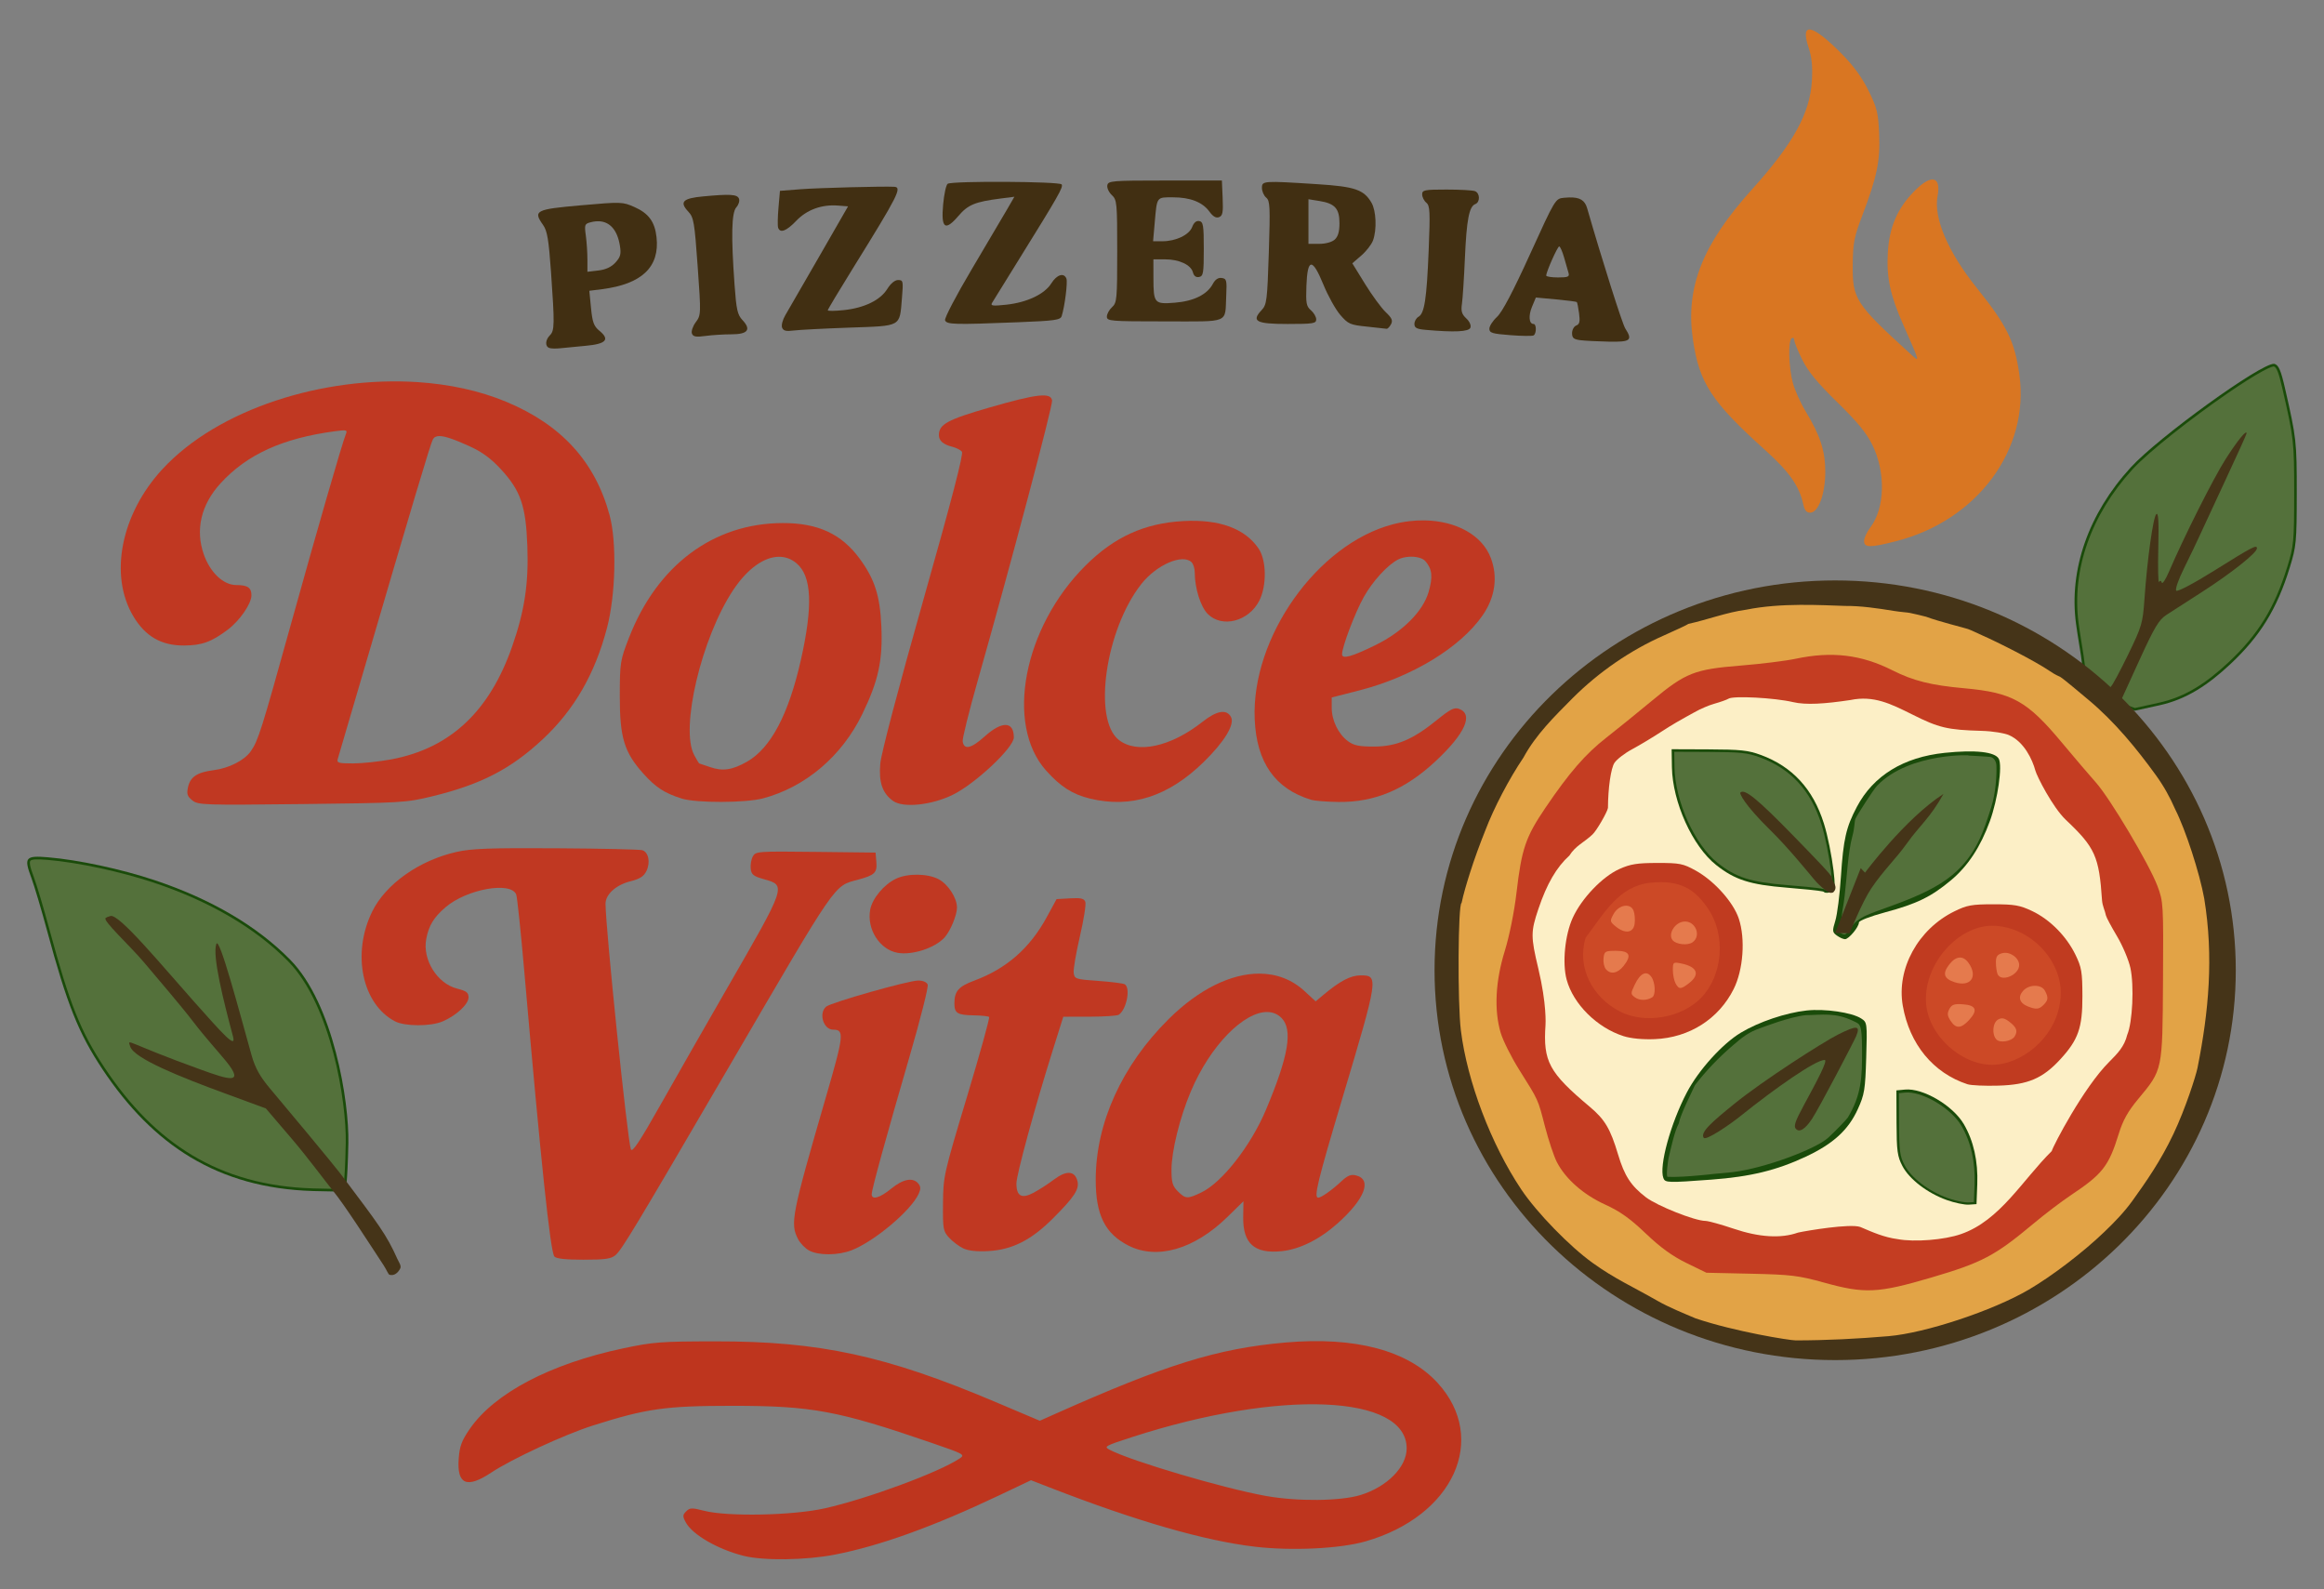 <?xml version="1.0" encoding="UTF-8" standalone="no"?>
<svg
   width="1024"
   height="700"
   viewBox="0 0 1024 700"
   fill="none"
   version="1.1"
   id="svg54"
   sodipodi:docname="Pizzeria-Dolce-Vita-logo.svg"
   inkscape:version="1.4.2 (ebf0e940, 2025-05-08)"
   xmlns:inkscape="http://www.inkscape.org/namespaces/inkscape"
   xmlns:sodipodi="http://sodipodi.sourceforge.net/DTD/sodipodi-0.dtd"
   xmlns="http://www.w3.org/2000/svg"
   xmlns:svg="http://www.w3.org/2000/svg">
  <rect x="0" y="0" width="1024" height="700" fill="#808080" stroke="none"/>
  <defs
     id="defs54" />
  <sodipodi:namedview
     id="namedview54"
     pagecolor="#ffffff"
     bordercolor="#000000"
     borderopacity="0.25"
     inkscape:showpageshadow="2"
     inkscape:pageopacity="0.0"
     inkscape:pagecheckerboard="0"
     inkscape:deskcolor="#d1d1d1"
     inkscape:zoom="0.97207797"
     inkscape:cx="729.87973"
     inkscape:cy="456.23912"
     inkscape:window-width="1920"
     inkscape:window-height="1172"
     inkscape:window-x="0"
     inkscape:window-y="43"
     inkscape:window-maximized="0"
     inkscape:current-layer="svg54" />
  <path
     d="M691.375 86.981C690.69 86.999 689.951 87.047 689.153 87.124C685.318 87.492 685.279 87.557 674.165 111.976C666.691 128.399 661.907 137.485 659.633 139.574C657.769 141.288 656.244 143.646 656.244 144.814C656.244 146.655 657.481 147.034 665.502 147.652C670.594 148.045 675.206 148.091 675.751 147.755C677.055 146.948 677.033 142.721 675.724 142.721C673.707 142.721 673.381 139.096 675.042 135.122L676.736 131.067L685.564 131.884C690.419 132.333 694.562 132.864 694.771 133.062C694.981 133.261 695.431 135.505 695.772 138.051C696.257 141.663 695.986 142.835 694.538 143.391C693.517 143.782 692.683 145.297 692.683 146.756C692.683 148.896 693.399 149.499 696.384 149.87C698.419 150.122 704.056 150.41 708.91 150.51C718.482 150.708 719.476 149.902 716.111 144.674C714.821 142.669 705.895 114.513 699.34 91.772C698.316 88.221 696.171 86.857 691.375 86.981ZM687.009 108.56C687.013 108.559 687.015 108.56 687.018 108.56C687.43 108.56 688.395 110.737 689.16 113.399C689.926 116.061 690.809 119.136 691.124 120.232C691.611 121.922 690.911 122.224 686.498 122.224C683.637 122.224 681.296 121.85 681.296 121.393C681.296 119.756 686.246 108.646 687.009 108.56Z"
     fill="#412F12"
     id="path1" />
  <path
     d="M628.06 145.304C624.224 144.958 623.22 144.421 623.22 142.713C623.22 141.527 624.024 140.108 625.005 139.558C627.655 138.076 628.625 131.75 629.502 110.222C630.197 93.17 630.072 90.634 628.465 89.301C627.459 88.466 626.637 86.822 626.637 85.646C626.637 83.705 627.629 83.507 637.361 83.507C643.26 83.507 648.897 83.819 649.887 84.199C652.146 85.065 652.249 89.058 650.036 89.907C647.332 90.945 646.2 96.834 645.467 113.684C645.086 122.452 644.5 131.494 644.166 133.777C643.682 137.077 644.071 138.407 646.061 140.261C647.529 141.628 648.284 143.328 647.885 144.366C647.199 146.154 640.839 146.455 628.06 145.304Z"
     fill="#412F12"
     id="path2" />
  <path
     d="M559.302 80.205C556.158 80.414 556.035 81.213 556.035 82.798C556.035 84.287 556.881 86.208 557.915 87.066C559.593 88.459 559.716 91.053 559.062 111.322C558.383 132.38 558.155 134.203 555.9 136.603C551.255 141.547 553.46 142.721 567.387 142.721C578.666 142.721 579.949 142.515 579.949 140.698C579.949 139.584 578.903 137.778 577.624 136.683C575.594 134.944 575.342 133.58 575.632 125.907C576.096 113.623 578.255 113.486 583.138 125.429C585.156 130.364 588.494 136.351 590.555 138.736C594.025 142.75 594.889 143.131 602.214 143.874C606.565 144.314 610.491 144.748 610.939 144.837C611.387 144.925 612.261 144.049 612.883 142.888C613.788 141.197 613.323 140.121 610.545 137.479C608.638 135.666 604.552 130.088 601.464 125.087L595.853 115.992L599.83 112.561C602.017 110.673 604.333 107.687 604.974 105.924C606.725 101.11 606.379 92.802 604.278 89.246C600.915 83.553 596.992 82.207 580.705 81.157C568.614 80.376 562.447 79.995 559.302 80.205ZM576.532 87.771L581.343 88.541C588.168 89.632 590.197 91.871 590.197 98.311C590.197 102.039 589.569 104.222 588.115 105.537C586.878 106.657 584.105 107.421 581.283 107.421H576.532V97.597V87.771Z"
     fill="#412F12"
     id="path3" />
  <path
     d="M487.711 139.482C487.711 138.326 488.736 136.453 489.989 135.32C492.12 133.391 492.266 131.813 492.266 110.705C492.266 89.291 492.146 88.039 489.885 85.933C488.576 84.713 487.686 82.771 487.908 81.618C488.286 79.658 489.938 79.522 513.348 79.522H538.385L538.722 87.224C539.001 93.603 538.729 95.053 537.134 95.665C535.816 96.171 534.483 95.405 532.899 93.231C529.829 89.017 524.47 86.924 516.75 86.924C509.528 86.924 509.806 86.536 508.796 98.026L508.071 106.282H512.162C518.121 106.282 523.974 103.48 525.3 99.991C526.039 98.047 527.129 97.14 528.424 97.39C530.167 97.725 530.414 99.254 530.414 109.698C530.414 120.327 530.188 121.667 528.34 122.023C526.987 122.284 526.047 121.581 525.633 120C524.765 116.678 519.598 114.253 513.389 114.253H508.209L508.226 122.509C508.25 133.657 508.614 134.074 517.701 133.344C526.001 132.678 531.892 129.756 534.406 125.06C535.451 123.106 536.761 122.236 538.32 122.459C540.453 122.764 540.63 123.454 540.302 130.195C539.693 142.712 542.375 141.583 513.256 141.583C489.186 141.583 487.711 141.462 487.711 139.482Z"
     fill="#412F12"
     id="path4" />
  <path
     d="M416.413 141.092C416.069 140.195 421.353 130.091 428.175 118.602C434.988 107.129 442.001 95.252 443.76 92.209L446.958 86.677L440.859 87.46C429.63 88.903 426.541 90.172 422.354 95.063C416.416 102.001 414.602 100.672 415.563 90.087C415.977 85.529 416.879 81.423 417.567 80.963C419.539 79.644 466.967 79.908 467.791 81.243C468.545 82.462 466.445 86.15 448.988 114.253C442.958 123.961 437.608 132.602 437.1 133.456C436.34 134.732 437.468 134.868 443.439 134.223C452.553 133.238 460.275 129.573 463.229 124.83C465.637 120.963 468.82 119.969 469.887 122.75C470.495 124.334 469.147 135.01 467.805 139.237C467.251 140.984 464.865 141.318 448.223 141.974C420.379 143.072 417.139 142.982 416.413 141.092Z"
     fill="#412F12"
     id="path5" />
  <path
     d="M344.601 144.321C344.21 143.302 344.841 140.859 346.003 138.894C347.165 136.928 353.865 125.327 360.892 113.115L373.668 90.909L369.266 90.562C362.059 89.995 355.49 92.391 350.825 97.291C346.526 101.805 343.721 102.866 342.855 100.304C342.59 99.521 342.664 95.55 343.018 91.479L343.662 84.077L352.772 83.364C360.423 82.764 389.345 82.009 394.051 82.285C397.566 82.492 395.734 86.102 375.911 118.029C369.76 127.934 364.729 136.334 364.729 136.695C364.729 137.057 367.903 137.021 371.783 136.615C380.838 135.669 387.905 132.225 390.969 127.268C392.456 124.862 394.284 123.363 395.732 123.363C397.944 123.363 398.043 123.827 397.419 131.276C396.337 144.183 397.552 143.501 374.149 144.333C363.018 144.728 351.976 145.305 349.612 145.613C346.338 146.04 345.143 145.732 344.601 144.321Z"
     fill="#412F12"
     id="path6" />
  <path
     d="M304.876 146.937C304.5 145.957 305.258 143.711 306.561 141.946C308.897 138.782 308.909 138.43 307.408 117.371C306.012 97.792 305.667 95.773 303.278 93.231C299.282 88.977 300.815 87.374 309.682 86.537C321.772 85.395 324.869 85.589 325.616 87.536C325.986 88.498 325.457 90.204 324.442 91.326C322.333 93.657 322.098 103.804 323.653 125.411C324.448 136.453 324.943 138.663 327.147 141.01C331.116 145.234 329.51 147.277 322.221 147.277C318.844 147.277 313.714 147.601 310.82 147.998C306.642 148.57 305.419 148.352 304.876 146.937Z"
     fill="#412F12"
     id="path7" />
  <path
     d="M272.465 89.373C269.449 89.277 264.864 89.663 255.993 90.445C235.913 92.213 234.819 92.78 239.295 99.112C241.133 101.713 241.775 105.53 242.793 119.947C244.41 142.847 244.362 145.636 242.315 147.683C240.237 149.761 240.094 152.596 242.03 153.293C242.813 153.574 244.991 153.629 246.87 153.417C248.749 153.205 253.778 152.718 258.046 152.334C267.06 151.522 268.839 149.599 264.142 145.742C261.659 143.703 261.03 142.013 260.412 135.696L259.669 128.103L265.227 127.398C282.83 125.167 290.758 117.603 289.276 104.456C288.511 97.662 285.796 93.972 279.513 91.192C276.924 90.046 275.48 89.468 272.465 89.373ZM264.002 97.479C268.839 97.72 272.059 101.461 273.15 108.284C273.736 111.949 273.391 113.234 271.181 115.654C269.381 117.627 266.921 118.775 263.666 119.16L258.827 119.731V114.304C258.827 111.32 258.51 106.571 258.124 103.751C257.462 98.924 257.595 98.582 260.401 97.877C261.684 97.555 262.886 97.424 264.002 97.479Z"
     fill="#412F12"
     id="path8" />
  <path
     d="M821.359 238.299C821.359 237.005 822.602 234.314 824.121 232.321C830.584 223.836 830.944 207.999 824.95 195.896C822.377 190.702 818.318 185.776 809.569 177.227C800.874 168.731 796.734 163.715 794.148 158.541C792.204 154.65 790.614 150.751 790.614 149.874C790.614 148.998 790.101 148.597 789.475 148.985C787.826 150.004 788.103 161.67 789.939 168.568C790.806 171.823 793.32 177.459 795.526 181.094C802.046 191.835 804.282 198.715 804.253 207.956C804.224 217.714 801.195 225.849 797.592 225.849C795.985 225.849 795.123 224.8 794.549 222.148C792.821 214.152 788.397 207.85 777.851 198.355C754.111 176.983 748.726 168.745 745.923 149.515C742.599 126.71 750.071 107.729 771.905 83.507C790.169 63.247 797.525 49.929 798.353 35.624C798.723 29.23 798.327 25.242 796.889 20.916C793.101 9.511 798.333 10.466 811.325 23.551C816.646 28.91 820.391 34.026 823.298 39.909C827.051 47.501 827.58 49.65 827.986 58.922C828.506 70.826 827.049 77.9 820.575 94.895C816.945 104.424 816.441 107.001 816.344 116.531C816.191 131.757 817.478 133.754 841.682 155.817C846.094 159.839 846.182 160.211 838.703 143.28C832.818 129.956 831.178 122.319 831.82 111.223C832.464 100.1 835.968 91.926 843.336 84.362C850.911 76.584 855.403 77.478 853.725 86.427C851.92 96.046 858.352 111.084 871.02 126.861C884.314 143.417 887.732 150.377 889.771 165.037C894.363 198.052 871.267 229.251 835.453 238.411C823.985 241.344 821.359 241.323 821.359 238.299Z"
     fill="#D97622"
     id="path9" />
  <path
     d="M627.944 229.254C623.397 229.155 618.603 229.703 613.761 230.964C580.454 239.64 551.278 280.791 552.844 316.887C553.668 335.882 561.789 347.473 577.671 352.321C579.237 352.799 584.691 353.235 589.792 353.289C605.815 353.458 619.197 347.815 632.673 335.209C645.585 323.131 649.36 314.651 642.883 312.275C640.806 311.512 639.037 312.402 633.204 317.136C622.505 325.822 615.284 328.871 605.37 328.888C598.883 328.9 596.535 328.419 593.983 326.546C589.713 323.414 586.785 317.426 586.783 311.819L586.781 307.259L599.004 304.128C622.249 298.174 643.568 285.172 653.33 270.998C658.806 263.047 660.057 254.112 656.864 245.75C653.011 235.662 641.586 229.55 627.944 229.254ZM620.956 245.261C623.879 245.099 626.784 245.778 628.033 247.2C631.05 250.636 631.417 254.099 629.47 260.796C626.985 269.344 617.998 278.328 606.077 284.18C595.577 289.334 591.336 290.498 591.336 288.232C591.336 284.962 597.088 269.807 600.911 263.004C604.844 256.004 611.379 248.862 616.028 246.482C617.441 245.758 619.202 245.358 620.956 245.261Z"
     fill="#C03822"
     id="path10" />
  <path
     d="M480.204 351.785C472.606 349.94 467.332 346.578 461.013 339.55C442.701 319.183 450.926 276.351 478.39 249.06C491.012 236.517 504.285 230.491 521.372 229.547C537.257 228.67 548.6 232.821 554.585 241.702C558.075 246.881 558.204 258.082 554.851 264.656C550.203 273.765 538.472 276.784 532.178 270.491C529.025 267.337 526.428 259.084 526.428 252.211C526.428 250.489 525.813 248.464 525.062 247.713C521.14 243.79 509.599 248.769 502.894 257.276C487.117 277.294 481.395 316.855 492.961 325.953C500.963 332.247 515.886 329.013 529.879 317.952C536.129 313.011 540.486 312.287 542.403 315.869C544.146 319.127 539.554 326.702 530.417 335.642C514.798 350.925 498.39 356.2 480.204 351.785Z"
     fill="#C03822"
     id="path11" />
  <path
     d="M393.475 352.823C388.79 349.445 387.142 344.601 387.875 336.364C388.27 331.922 395.909 302.894 406.756 264.617C419.317 220.29 424.622 199.907 423.842 198.967C423.219 198.217 421.325 197.256 419.632 196.831C415.609 195.822 413.694 194.158 413.694 191.674C413.694 186.927 417.46 184.871 435.899 179.547C456.954 173.468 463.05 172.783 463.571 176.437C463.902 178.756 445.079 249.664 430.81 299.849C426.984 313.304 424.002 325.341 424.183 326.597C424.745 330.496 427.91 329.78 433.896 324.398C441.535 317.53 446.717 317.717 446.717 324.861C446.717 329.309 429.808 345.206 419.876 350.096C410.462 354.73 397.918 356.026 393.475 352.823Z"
     fill="#C03822"
     id="path12" />
  <path
     d="M344.905 230.422C314.36 230.477 289.536 249.009 277.109 281.037C273.256 290.966 273.115 291.863 273.096 306.699C273.073 324.963 275.047 331.432 283.518 340.854C288.968 346.915 292.783 349.388 300.39 351.794C306.732 353.8 328.544 353.747 336.209 351.707C354.913 346.73 370.949 333.113 379.948 314.57C387.048 299.938 389.002 290.951 388.344 275.953C387.749 262.411 385.419 255.141 378.771 246.086C370.785 235.206 360.38 230.393 344.905 230.422ZM342.89 245.281C345.805 245.188 348.553 246.115 350.955 248.136C357.696 253.809 358.276 266.857 352.852 290.861C347.451 314.765 339.584 329.602 329.165 335.538C322.692 339.227 318.405 339.859 312.916 337.936C310.411 337.058 308.246 336.333 308.106 336.324C307.965 336.314 306.955 334.64 305.861 332.605C299.608 320.963 309.082 280.962 323.078 259.906C329.249 250.623 336.477 245.484 342.89 245.281Z"
     fill="#C03822"
     id="path13" />
  <path
     d="M184.017 168.336C142.446 165.612 96.166 180.106 71.594 206.646C53.283 226.424 47.944 253.481 58.784 271.556C64.061 280.356 71.079 284.4 81.013 284.367C88.913 284.34 93.087 282.838 100.336 277.41C105.621 273.452 110.792 265.95 110.792 262.239C110.792 258.883 109.09 257.733 104.119 257.733C98.406 257.733 92.579 252.217 89.772 244.151C85.999 233.309 88.609 222.29 97.167 212.927C108.804 200.194 124.56 193.029 147.674 189.961C152.767 189.285 153.167 189.4 152.375 191.309C150.833 195.026 139.747 233.39 127.917 275.953C115.186 321.756 113.746 326.312 110.527 330.923C107.696 334.979 100.872 338.442 94 339.311C86.897 340.209 83.839 342.244 82.853 346.734C82.185 349.775 82.506 350.781 84.719 352.573C87.271 354.639 89.459 354.714 132.97 354.221C177.087 353.72 178.929 353.611 190.503 350.789C212.027 345.541 225.153 338.745 239.268 325.541C253.061 312.639 262.199 296.761 267.481 276.514C271.277 261.962 271.804 238.823 268.61 226.988C262.253 203.427 247.402 187.134 223.041 176.992C211.209 172.067 197.874 169.244 184.017 168.336ZM193.596 192.103C196.053 192.099 200.123 193.517 206.787 196.538C212.363 199.065 216.244 201.896 220.641 206.646C229.411 216.118 231.719 222.813 232.367 240.652C232.965 257.12 231.14 269.138 225.661 284.807C215.633 313.488 198.32 329.659 172.441 334.518C167.205 335.501 159.613 336.306 155.569 336.306C149.091 336.306 148.289 336.069 148.832 334.313C149.172 333.217 154.028 316.691 159.621 297.589C181.486 222.922 189.655 195.59 190.705 193.606C191.228 192.618 192.123 192.105 193.596 192.103Z"
     fill="#C03822"
     id="path14" />
  <path
     d="M554.948 428.914C542.512 428.86 528.266 435.722 514.932 448.94C494.364 469.328 482.83 494.704 482.798 519.641C482.779 535.215 486.874 543.466 497.235 548.728C509.819 555.119 526.266 550.353 540.84 536.091L547.886 529.194L547.782 536.12C547.604 547.848 552.753 552.419 564.749 551.181C572.66 550.365 581.448 545.997 589.345 538.958C601.375 528.236 604.698 519.613 597.499 517.806C595.24 517.24 593.776 517.836 590.969 520.464C586.9 524.273 582.166 527.612 580.834 527.612C578.788 527.612 580.529 520.434 591.336 484.283C607.443 430.401 607.551 429.682 599.503 429.682C595.108 429.682 590.404 432.16 582.956 438.402L579.702 441.131L574.789 436.603C569.219 431.469 562.409 428.947 554.948 428.914ZM558.439 445.826C560.795 445.865 562.902 446.695 564.627 448.42C569.767 453.56 567.801 465.196 557.768 488.996C551.149 504.696 538.524 520.858 529.446 525.253C523.249 528.253 522.374 528.215 518.975 524.817C516.644 522.486 516.18 520.916 516.18 515.356C516.18 507.165 519.816 492.396 524.658 480.916C533.354 460.296 548.232 445.657 558.439 445.826Z"
     fill="#C03822"
     id="path15" />
  <path
     d="M424.512 549.99C422.633 549.115 419.815 547.01 418.249 545.311C415.566 542.4 415.408 541.521 415.508 530.077C415.612 518.184 415.829 517.219 426.038 483.293C431.771 464.241 436.178 448.369 435.83 448.022C435.483 447.675 432.524 447.35 429.253 447.3C421.865 447.186 420.526 446.384 420.526 442.066C420.526 436.644 422.333 434.575 429.347 431.967C443.489 426.707 453.782 417.691 461.204 404.06L465.545 396.089L471.517 395.744C476.232 395.472 477.64 395.796 478.211 397.283C478.608 398.319 477.531 405.181 475.818 412.532C474.104 419.884 472.876 427.134 473.089 428.644C473.458 431.254 473.993 431.426 483.928 432.125C489.675 432.53 494.928 433.201 495.6 433.616C498.248 435.253 496.373 444.744 492.95 447.03C492.261 447.49 486.479 447.874 480.103 447.884L468.508 447.901L463.941 462.42C455.985 487.712 447.856 517.49 447.856 521.34C447.856 526.99 450.182 528.238 455.456 525.418C457.852 524.136 461.936 521.492 464.53 519.541C469.918 515.491 473.602 515.763 474.739 520.295C475.639 523.879 473.364 527.34 463.889 536.805C454.384 546.301 446.016 550.536 435.57 551.138C430.567 551.427 426.749 551.031 424.512 549.99Z"
     fill="#C03822"
     id="path16" />
  <path
     d="M356.487 550.882C354.773 549.952 352.595 547.692 351.647 545.86C348.078 538.958 348.776 535.411 364.062 482.788C371.852 455.972 372.099 453.595 367.094 453.595C362.796 453.595 360.599 446.301 364.038 443.447C366.255 441.607 400.291 431.959 404.565 431.959C406.716 431.959 408.34 432.657 408.765 433.765C409.146 434.759 405.556 448.979 400.788 465.365C390.434 500.941 384.087 524.024 384.087 526.098C384.087 528.764 387.697 527.728 392.702 523.627C397.892 519.374 402.261 518.551 404.612 521.383C405.717 522.715 405.756 523.787 404.777 525.936C401.419 533.305 385.276 546.882 375.239 550.777C369.263 553.096 360.657 553.145 356.487 550.882ZM395.474 419.741C387.565 418.314 381.826 409.259 383.426 400.729C384.355 395.779 389.494 389.623 394.799 387.106C399.977 384.649 408.799 384.764 413.624 387.352C417.801 389.592 421.665 395.578 421.665 399.809C421.665 403.128 418.752 410.156 416.213 412.965C412 417.623 401.946 420.908 395.474 419.741Z"
     fill="#C03822"
     id="path17" />
  <path
     d="M244.259 553.518C242.498 551.396 238.322 511.812 231.009 427.917C229.483 410.412 227.887 395.188 227.463 394.087C225.179 388.162 205.681 391.651 196.327 399.658C191.138 404.099 188.942 407.699 187.816 413.609C186.071 422.771 192.624 433.304 201.454 435.528C205.533 436.555 206.445 437.262 206.445 439.395C206.445 442.386 201.064 447.378 195.058 449.959C189.764 452.234 178.344 452.206 173.991 449.908C159.521 442.269 154.93 420.086 163.99 401.582C169.93 389.453 184.735 378.989 201.187 375.294C207.811 373.806 215.845 373.513 245.155 373.69C264.88 373.809 281.917 374.192 283.015 374.541C285.771 375.415 286.666 379.918 284.835 383.696C283.67 386.1 281.963 387.185 277.616 388.283C271.388 389.856 266.79 394.052 266.809 398.145C266.862 409.183 276.505 502.549 277.983 506.325C278.588 507.871 281.876 502.915 291.205 486.398C298.034 474.306 311.156 451.346 320.365 435.375C346.646 389.797 346.541 390.11 336.539 387.297C331.997 386.019 331.079 385.292 330.781 382.734C330.586 381.06 330.993 378.631 331.686 377.335C332.912 375.045 333.666 374.989 359.371 375.286L385.795 375.592L386.137 379.675C386.541 384.494 385.471 385.528 377.976 387.557C367.286 390.452 369.405 387.38 321.662 469.178C279.628 541.195 273.973 550.578 271.175 552.949C269.268 554.565 266.611 554.942 257.132 554.942C249.165 554.942 245.064 554.488 244.259 553.518Z"
     fill="#C03822"
     id="path18" />
  <path
     d="M137.92 524.689C95.802 523.398 67.312 504.333 45.197 471.113C34.589 455.179 29.555 442.59 20.715 409.89C18.195 400.57 15.095 390.169 13.826 386.777C10.437 377.719 11.162 376.822 21.192 377.67C34.578 378.802 53.438 382.85 68.089 387.736C93.01 396.047 113.262 407.923 127.873 422.794C147.024 442.286 153.865 485.356 153.499 503.509C153.133 521.661 152.231 524.652 152.231 524.652C152.231 524.652 152.127 525.124 137.92 524.689Z"
     fill="#1A4B0A"
     id="path19" />
  <path
     d="M15.665 378.597C15.066 378.629 14.585 378.694 14.226 378.788C13.868 378.882 13.643 378.998 13.508 379.102C13.373 379.205 13.309 379.288 13.248 379.449C13.149 379.706 13.102 380.221 13.237 381.025C13.438 382.232 14.02 384.016 14.902 386.374C16.206 389.858 19.338 400.394 21.824 409.589C30.655 442.256 35.607 454.635 46.153 470.476C57.141 486.981 69.673 499.915 84.65 508.89C99.626 517.865 117.063 522.9 137.957 523.54C144.604 523.744 148.151 523.748 150.013 523.696C150.564 523.681 150.966 523.661 151.254 523.64C151.303 523.328 151.362 522.893 151.428 522.308C151.716 519.763 152.129 514.358 152.349 503.488C152.528 494.574 150.923 479.312 146.893 463.946C142.863 448.58 136.379 433.092 127.052 423.599C112.599 408.889 92.511 397.094 67.724 388.828C53.173 383.975 34.342 379.937 21.094 378.817C19.849 378.712 18.755 378.635 17.809 378.597C16.982 378.564 16.265 378.564 15.665 378.597Z"
     fill="#54713B"
     id="path20" />
  <path
     d="M1001.99 160.272C996.287 159.927 951.055 192.558 938.793 205.974C920.191 226.328 911.567 250.963 914.729 274.723C915.432 280.006 916.596 286.504 916.888 288.686L917.767 295.254C922.603 309.852 921.669 306.341 940.635 313.086L951.499 310.702C963.568 308.052 973.013 301.661 982.706 292.609C995.836 280.346 1003.32 268.208 1008.89 250.114C1011.81 240.636 1011.98 238.83 1012 217.308C1012.02 194.53 1011.84 192.937 1006.8 170.956C1005.01 163.162 1004.03 160.887 1002.23 160.314C1002.16 160.292 1002.08 160.277 1001.99 160.272Z"
     fill="#1A4B0A"
     id="path27" />
  <path
     d="M1001.91 161.419C1001.83 161.42 1001.39 161.479 1000.81 161.682C999.908 161.997 998.614 162.603 997.06 163.439C993.175 165.529 987.621 169.063 981.467 173.294C966.08 183.872 946.81 198.914 939.647 206.751C921.237 226.894 912.764 251.186 915.876 274.572C916.574 279.813 917.728 286.251 918.034 288.532L918.899 294.991V294.993H918.901V294.996C921.29 302.205 922.157 304.598 924.537 306.152C925.494 306.776 926.786 307.311 928.62 307.929C931.3 308.832 935.204 309.942 940.717 311.892L951.257 309.579C963.07 306.985 972.308 300.75 981.925 291.769C994.938 279.616 1002.26 267.729 1007.8 249.773C1009.25 245.048 1009.99 242.355 1010.4 238.117C1010.8 233.88 1010.85 228.066 1010.86 217.308C1010.87 194.536 1010.72 193.189 1005.68 171.214C1003.92 163.53 1002.98 161.784 1001.91 161.419Z"
     fill="#54713B"
     id="path28" />
  <path
     d="M932.924 312.728L934.993 307.606L942.799 290.521C949.326 276.236 951.259 273.014 954.591 270.863C956.783 269.449 963.957 264.83 970.533 260.599C983.259 252.413 994.447 243.515 994.447 241.581C994.447 239.821 992.596 240.786 975.555 251.432C966.64 257.001 959.466 260.787 958.901 260.221C958.335 259.656 959.832 255.35 962.376 250.225C964.834 245.273 967.957 238.76 969.315 235.751C970.673 232.743 975.859 221.571 980.838 210.925C985.818 200.279 989.892 191.276 989.892 190.919C989.892 189.156 985.971 193.954 980.709 202.156C975.392 210.446 962.31 236.444 955.656 251.944C954.2 255.336 952.79 257.456 952.523 256.655C952.219 255.742 951.77 255.632 951.322 256.36C950.928 256.999 950.777 250.267 950.986 241.401C951.265 229.599 951.028 225.608 950.102 226.505C948.703 227.861 946.114 246.439 944.892 263.893C944.146 274.556 943.75 275.902 937.689 288.375C934.161 295.635 930.789 301.919 930.197 302.341C929.604 302.762 928.079 307.939 925.662 308.574C920.308 309.982 931.768 315.588 932.924 312.728Z"
     fill="#453418"
     id="path29" />
  <path
     d="M176.373 558.753C176.948 557.592 175.67 555.907 175.067 554.554C170.323 543.912 166.769 539.313 150.713 517.977C150.104 517.167 146.29 512.071 118.99 479.55C114.843 474.61 112.512 470.824 110.834 464.828C105.219 444.764 96.618 412.258 95.328 415.832C93.471 420.979 98.448 440.801 102.671 456.615C104.209 462.375 97.99 455.262 85.622 441.394C71.751 425.84 52.372 402.316 48.654 403.538L47.293 403.985L46.58 404.391C44.9 405.347 57.168 416.469 63.663 424.198C70.058 431.807 79.873 443.218 85.135 450.107C90.398 456.996 96.758 463.968 99.76 467.694C108.132 478.083 100.179 475.415 88.81 471.316C54.788 459.049 56.192 457.134 57.369 461.003C58.969 466.262 79.47 474.458 99.068 481.661L117.143 488.304L128.945 502.128C135.488 509.791 144.611 522.036 146.712 524.572C151.908 530.843 163.22 548.588 169.006 557.36C170.396 559.466 171.054 561.424 171.643 561.588C173.723 562.167 175.423 560.673 176.373 558.753Z"
     fill="#453418"
     id="path21" />
  <path
     d="M315.194 590.908C291.187 590.934 287.802 591.189 274.598 593.988C242.447 600.803 217.844 613.732 206.965 629.527C203.39 634.719 202.511 637.096 202.108 642.664C201.29 653.97 205.702 655.856 216.384 648.765C225.493 642.719 248.694 631.973 261.242 627.988C284.806 620.504 293.203 619.315 322.595 619.309C357.682 619.302 369.193 621.435 410.175 635.525C425.019 640.628 425.372 640.824 422.768 642.553C413.555 648.672 382.101 660.284 363.374 664.478C349.288 667.633 320.621 668.209 310.25 665.546C304.852 664.16 303.961 664.186 302.352 665.795C300.761 667.386 300.737 667.977 302.147 670.612C305.067 676.067 316.238 682.534 327.72 685.413C336.452 687.603 355.063 687.35 367.82 684.866C387.806 680.976 411.282 672.505 440.416 658.673L454.29 652.085L462.746 655.37C500.563 670.06 530.739 678.762 552.904 681.37C569.096 683.275 590.292 682.268 601.567 679.057C640.398 667.998 655.977 633.874 633.449 609.225C620.364 594.908 597.096 588.731 566.404 591.421C536.382 594.053 513.849 601.045 464.681 622.983L458.16 625.892L438.635 617.626C390.334 597.173 361.157 590.858 315.194 590.908ZM583.832 618.738C605.885 619.662 619.804 626.187 619.804 638.069C619.804 646.271 611.185 654.99 599.518 658.593C590.68 661.323 571.718 661.511 557.743 659.007C539.139 655.673 498.422 643.644 488.961 638.688C486.251 637.268 486.752 636.986 499.052 633.01C531.592 622.49 561.779 617.814 583.832 618.738Z"
     fill="#BE351E"
     id="path22" />
  <path
     d="M808.608 599.166C906.098 599.166 985.129 522.278 985.129 427.432C985.129 332.586 906.098 255.699 808.608 255.699C711.119 255.699 632.088 332.586 632.088 427.432C632.088 522.278 711.119 599.166 808.608 599.166Z"
     fill="#453418"
     id="path23" />
  <path
     d="M791.239 590.489C788.655 590.489 764.621 586.688 747.112 580.786C741.959 578.591 735.299 575.907 730.261 573.022C719.278 566.732 711.598 563.422 701.793 556.383C691.654 549.143 677.121 534.192 670.282 523.968C656.993 504.099 646.484 476.428 643.691 453.952C642.183 441.818 642.425 397.797 644 397.797C644.787 393.989 646.238 389.136 647.644 384.702C649.624 378.454 651.945 372.1 654.426 365.913C658.168 356.022 664.926 343.108 671.259 333.744C676.724 323.634 684.861 315.701 692.958 307.524C704.484 296.004 718.463 286.404 733.108 279.953C738.745 277.469 743.613 275.169 743.926 274.841C752.285 273.021 760.846 269.725 769.435 268.585C784.899 265.458 802.49 266.614 812.997 266.932C819.937 266.883 827.091 267.928 834.444 269.122C837.775 269.663 840.429 269.771 841.561 270.017C843.731 270.489 846.24 271.04 848.689 271.695C854.177 273.775 865.581 276.563 867.125 277.109C868.892 277.733 871.307 278.978 873.456 279.921C879.86 282.729 896.359 290.987 903.239 295.667C905.998 297.544 906.728 297.61 907.829 298.229C909.149 298.973 917.04 305.648 920.033 308.15C931.839 317.963 941.624 330.037 949.838 341.37C953.362 346.234 956.07 351.073 958.463 356.578C963.009 365.551 969.202 384.592 971.225 395.823C975.431 421.53 973.233 445.6 968.256 470.476C967.577 473.871 963.03 488.213 957.672 499.524C951.985 511.53 945.462 520.807 939.664 528.875C936.034 533.927 931.688 538.425 927.101 542.801C917.854 551.689 904.226 562.093 893.923 568.132C878.076 577.42 848.314 587.245 832.177 588.621C818.526 589.786 804.927 590.472 791.239 590.489Z"
     fill="#E2A346"
     id="path24" />
  <path
     d="M803.709 565.027C792.473 561.911 789.159 561.508 771.529 561.115L751.876 560.678L743.073 556.386C736.837 553.346 731.602 549.547 725.118 543.357C718.247 536.797 713.79 533.627 707.235 530.64C697.628 526.262 689.748 519.309 685.945 511.856C684.659 509.334 682.329 502.355 680.768 496.347C677.555 483.981 678.01 484.985 669.411 471.301C665.889 465.695 662.187 458.289 661.185 454.844C658.277 444.838 658.922 432.227 663.022 418.98C665.056 412.406 667.209 401.725 668.187 393.354C670.461 373.899 672.212 368.749 680.932 355.883C691.496 340.297 698.589 332.133 707.836 324.918C712.25 321.474 721.28 314.165 727.901 308.676C742.83 296.302 746.529 294.846 767.27 293.179C776.038 292.475 786.799 291.138 791.183 290.209C807.169 286.819 820.144 288.377 833.945 295.342C843 299.912 850.91 301.888 865.349 303.187C886.689 305.107 893.129 308.695 908.645 327.307C914.075 333.822 920.767 341.67 923.516 344.748C929.753 351.731 947.012 380.739 950.598 390.267C953.216 397.222 953.272 398.169 953.065 432.037C952.821 471.793 952.957 471.148 942.082 484.213C937.572 489.631 935.389 493.554 933.528 499.588C929.171 513.708 926.395 517.258 912.458 526.528C908.387 529.236 900.957 534.88 895.946 539.071C878.997 553.248 873.387 556.208 850.966 562.805C827.414 569.734 821.657 570.005 803.709 565.027Z"
     fill="#C43D22"
     id="path25" />
  <path
     d="M836.163 545.879C830.15 545.099 825.072 542.822 819.651 540.509C815.094 538.986 796.38 542.095 792.247 542.998C784.739 545.672 775.133 545.09 763.854 541.277C758.295 539.398 752.69 537.854 751.399 537.846C746.772 537.816 730.156 531.215 725.25 527.457C718.625 522.383 715.769 518.007 712.966 508.632C709.571 497.276 707.137 493.166 700.515 487.606C682.489 472.469 679.878 467.638 680.986 451.47C680.998 451.293 681.586 442.483 677.799 426.627C674.455 412.62 674.458 410.463 677.845 400.412C681.568 389.361 685.829 382.03 691.511 376.896C694.209 372.556 698.013 371.106 701.661 367.632C703.403 366.094 708.126 357.913 708.494 355.949C708.54 347.144 709.791 338.462 711.357 336.071C712.381 334.509 715.9 331.798 719.178 330.046C722.455 328.295 728.468 324.677 732.538 322.008C736.609 319.339 741.387 316.629 743.036 315.746C745.371 314.495 747.905 313.009 748.815 312.608C749.707 312.215 752.495 310.834 755.313 310.033C758.131 309.233 760.95 308.231 761.576 307.808C763.625 306.424 781.893 307.384 790.044 309.303C795.708 310.637 803.913 310.092 815.334 308.384C825.599 306.238 833.245 310.116 842.426 314.676C854.302 320.65 858.073 321.544 873.172 321.965C878.391 322.11 883.415 323.065 885.128 323.81C891.9 326.755 895.521 334.675 896.814 339.437C897.536 342.099 904.455 355.611 910.191 361.113C923.16 373.359 924.899 377.221 926.199 396.658C926.262 397.598 926.604 399.135 926.96 400.075C927.315 401.014 927.743 402.453 927.912 403.272C928.08 404.09 930.263 408.19 932.764 412.381C935.264 416.573 937.935 422.886 938.699 426.411C940.404 434.281 939.636 450.425 937.298 455.872C936.06 460.994 933.105 464.031 929.403 467.744C918.08 478.977 904.534 505.006 904.035 507.089C891.084 519.902 881.23 537.726 864.045 543.657C856.76 546.217 843.539 547.271 836.163 545.879Z"
     fill="#FCEFC6"
     id="path26" />
  <path
     d="M715.31 456.435C703.645 452.695 693.201 442.314 690.296 431.575C688.315 424.247 689.546 411.835 693.005 404.28C696.919 395.73 706.028 386.21 713.52 382.838C718.382 380.65 721.382 380.17 730.261 380.16C740.129 380.148 741.613 380.442 747.159 383.515C755.316 388.033 763.736 397.419 766.149 404.684C769.116 413.616 768.123 427.244 763.89 435.706C757.284 448.912 744.321 457.145 729.145 457.772C723.762 457.994 718.624 457.498 715.31 456.435Z"
     fill="#C03B20"
     id="path30" />
  <path
     d="M727.111 388.889C713.326 390.363 706.85 402.23 698.653 413.126C694.641 426.408 701.832 439.395 713.631 445.532C724.713 451.297 741.099 448.452 749.714 439.405C758.882 429.778 760.944 411.979 752.165 399.646C746.894 392.242 740.896 387.416 727.111 388.889Z"
     fill="#CC4926"
     id="path31" />
  <path
     d="M711.883 408.115C709.339 406.025 709.288 405.734 710.939 402.706C713.223 398.514 718.474 397.657 719.806 401.258C720.309 402.619 720.504 405.215 720.238 407.028C719.65 411.029 716.007 411.503 711.883 408.115Z"
     fill="#E57A4D"
     id="path32" />
  <path
     d="M737.003 414.2C734.827 411.577 737.854 406.457 741.859 405.988C746.969 405.389 749.879 412.296 745.717 415.145C743.565 416.619 738.56 416.076 737.003 414.2Z"
     fill="#E57A4D"
     id="path33" />
  <path
     d="M707.544 426.904C706.795 426.002 706.348 423.824 706.55 422.064C706.892 419.086 707.272 418.864 712.026 418.864C718.075 418.864 719.082 420.829 715.418 425.487C712.765 428.86 709.634 429.423 707.544 426.904Z"
     fill="#E57A4D"
     id="path34" />
  <path
     d="M738.272 433.173C737.624 431.961 737.093 429.335 737.093 427.337C737.093 423.867 737.256 423.736 740.686 424.422C747.782 425.841 749.206 429.189 744.342 433.015C740.63 435.935 739.763 435.958 738.272 433.173Z"
     fill="#E57A4D"
     id="path35" />
  <path
     d="M720.421 439.384C718.442 437.937 718.437 437.684 720.318 433.74C722.722 428.699 725.465 427.393 727.579 430.284C729.379 432.746 729.632 438.342 727.988 439.358C725.606 440.83 722.414 440.841 720.421 439.384Z"
     fill="#E57A4D"
     id="path36" />
  <path
     d="M866.909 477.645C851.829 472.71 841.355 459.991 838.4 443.026C835.572 426.786 845.116 409.349 861.138 401.48C866.695 398.751 868.815 398.367 878.296 398.367C887.595 398.367 889.993 398.784 895.377 401.337C903.198 405.045 910.487 412.385 914.466 420.558C917.18 426.132 917.525 428.173 917.552 438.791C917.587 452.787 915.74 458.056 907.766 466.708C900.022 475.109 893.507 477.876 880.573 478.257C874.624 478.433 868.474 478.157 866.909 477.645Z"
     fill="#C03B20"
     id="path37" />
  <path
     d="M877.978 407.827C894.315 408.035 908.323 422.789 908.016 437.865C907.674 454.739 893.13 467.794 879.617 468.995C865.292 470.269 849.361 456.453 848.623 441.415C847.781 424.261 863.11 407.639 877.978 407.827Z"
     fill="#CC4926"
     id="path38" />
  <path
     d="M880.126 429.019C879.746 428.028 879.435 425.732 879.435 423.917C879.435 421.331 880.062 420.458 882.327 419.889C885.615 419.064 889.683 421.961 889.683 425.127C889.683 429.592 881.608 432.881 880.126 429.019Z"
     fill="#E57A4D"
     id="path39" />
  <path
     d="M861.229 432.689C856.426 431.118 855.777 428.834 858.977 424.766C861.901 421.049 865.041 420.854 867.413 424.241C871.662 430.308 868.241 434.981 861.229 432.689Z"
     fill="#E57A4D"
     id="path40" />
  <path
     d="M893.359 443.302C889.793 441.869 889.02 439.134 891.43 436.472C894.067 433.558 899.479 433.54 901.031 436.439C902.632 439.432 902.518 440.597 900.42 442.696C898.416 444.7 897.117 444.811 893.359 443.302Z"
     fill="#E57A4D"
     id="path41" />
  <path
     d="M859.452 449.686C858.019 447.499 857.909 446.407 858.93 444.5C859.986 442.526 861.093 442.147 864.979 442.43C870.771 442.852 871.594 445.061 867.575 449.397C864.061 453.188 861.8 453.269 859.452 449.686Z"
     fill="#E57A4D"
     id="path42" />
  <path
     d="M879.715 457.975C877.528 455.788 877.973 450.432 880.452 449.105C882.106 448.22 883.298 448.495 885.576 450.287C888.62 452.681 889.15 454.296 887.662 456.636C886.332 458.726 881.312 459.572 879.715 457.975Z"
     fill="#E57A4D"
     id="path43" />
  <path
     d="M736.553 330.058L736.682 337.996C736.805 345.611 739.065 354.357 742.609 362.196C746.153 370.035 750.995 376.968 756.089 381.003C760.286 384.327 763.976 386.475 768.687 387.993C773.397 389.512 779.16 390.391 787.395 391.052C794.253 391.601 801.371 392.311 803.017 392.686C803.109 392.707 803.548 392.781 803.854 393.087C803.869 393.102 804.022 393.206 804.321 393.262C804.768 393.347 805.475 393.324 806.151 393.176C806.828 393.027 807.483 392.75 807.861 392.482C808.114 392.303 808.217 392.139 808.228 392.11C808.254 392.043 808.317 391.79 808.353 391.439C808.389 391.087 808.41 390.632 808.409 390.097C808.405 388.495 808.221 386.196 807.897 383.574C807.087 377.019 805.404 368.388 803.647 362.788C801.252 355.153 797.772 348.889 793.165 343.89C788.557 338.89 782.814 335.141 775.821 332.569C770.234 330.514 767.005 330.174 752.462 330.118L736.553 330.058Z"
     fill="#1A4B0A"
     id="path44" />
  <path
     d="M737.711 331.202L737.82 337.976C737.94 345.382 740.159 354.011 743.647 361.727C747.136 369.443 751.92 376.248 756.796 380.109C760.924 383.379 764.462 385.433 769.038 386.908C773.613 388.384 779.289 389.258 787.486 389.915C793.648 390.41 801.472 391.166 803.271 391.577C803.369 391.599 803.961 391.687 804.501 392.137C804.511 392.14 804.52 392.142 804.532 392.144C804.839 392.202 805.766 392.145 806.444 391.915C806.716 391.823 806.953 391.709 807.105 391.617C807.128 391.603 807.148 391.592 807.167 391.579C807.174 391.575 807.181 391.57 807.187 391.566C807.199 391.501 807.211 391.418 807.221 391.323C807.251 391.029 807.271 390.607 807.27 390.1C807.266 388.581 807.088 386.309 806.767 383.715C805.965 377.229 804.279 368.61 802.559 363.129C800.205 355.625 796.806 349.523 792.326 344.662C787.846 339.801 782.275 336.157 775.43 333.64C769.943 331.622 766.982 331.313 752.457 331.258L737.711 331.202Z"
     fill="#54713B"
     id="path45" />
  <path
     d="M808.066 392.744C808.488 392.267 808.927 391.475 808.7 390.452C808.349 388.875 806.885 387.303 807.155 386.596C807.426 385.89 799.753 378.009 790.685 368.692C774.379 351.936 768.556 347.162 766.798 349.213C766.504 349.556 768.345 354.221 779.894 365.567C788.019 373.549 796.364 383.89 799.387 387.474C802.411 391.058 805.804 393.345 806.539 393.334C807.889 393.315 807.842 392.996 808.066 392.744Z"
     fill="#453418"
     id="path46" />
  <path
     d="M809.357 412.138C807.342 410.665 807.288 410.142 808.684 405.591C809.519 402.87 810.624 394.181 811.14 386.281C812.226 369.646 813.427 364.397 818.208 355.377C825.465 341.684 838.701 333.558 856.84 331.659C870.347 330.245 879.059 331.199 880.703 334.27C882.376 337.397 880.277 352.101 876.783 361.729C872.668 373.063 867.111 381.522 859.699 387.733C850.956 395.06 844.595 398.161 830.634 401.905C824.121 403.652 819.082 405.6 819.082 406.371C819.082 408.357 814.606 413.739 812.954 413.739C812.18 413.739 810.561 413.019 809.357 412.138Z"
     fill="#1A4B0A"
     id="path47" />
  <path
     d="M820.005 404.475C825.276 400.898 847.649 396.022 860.249 385.45C870.912 376.503 874.015 366.048 877.341 355.743C879.412 349.325 879.82 341.207 879.668 337.331C879.586 335.236 878.458 333.912 877.339 333.535C876.552 333.27 866.708 332.849 867.194 332.826C870.492 332.671 841.434 331.102 827.063 346.16C825.296 348.031 817.993 359.505 817.535 360.721C817.046 362.019 817.226 364.586 816.235 368.19C814.249 375.419 813.789 386.258 812.793 394.648C812.108 400.226 811.796 400.479 811.602 403.053C811.496 404.453 810.977 407.68 810.397 408.053C808.809 409.072 810.781 411.786 812.906 411.617C814.002 411.53 816.213 407.048 818.359 405.592L820.005 404.475Z"
     fill="#54713B"
     id="path48" />
  <path
     d="M856.339 349.737C850.413 360.404 845.919 363.551 840.264 371.473C835.173 378.604 829.917 383.363 824.526 391.362C820.367 397.532 815.014 411.116 815.014 411.116L808.606 411.043L819.877 382.45L821.759 384.444C821.759 384.444 839.304 360.757 856.339 349.737Z"
     fill="#453418"
     id="path49" />
  <path
     d="M732.924 519.002C730.917 513.773 736.087 494.909 743.277 481.225C748.438 471.404 758.918 459.81 767.037 454.938C774.991 450.166 786.835 446.166 796.001 445.158C804.001 444.277 815.968 446.02 820.062 448.662C822.712 450.372 822.744 450.619 822.289 465.945C821.869 480.058 821.528 482.151 818.592 488.608C814.408 497.811 807.753 503.891 795.665 509.556C782.866 515.554 771.244 518.382 754.174 519.654C734.823 521.095 733.713 521.061 732.924 519.002Z"
     fill="#1A4B0A"
     id="path50" />
  <path
     d="M763.393 516.365C777.941 514.594 800.267 506.042 805.466 501.271C808.668 498.333 813.733 493.092 814.233 492.25C820.189 482.217 820.531 474.724 820.459 462.045C820.394 450.706 819.529 451.235 816.805 449.888C808.637 445.848 802.697 447.143 795.647 447.209C788.369 447.987 776.943 452.474 775.861 452.835C770.254 454.705 767.315 457.288 763.291 460.741C756.949 466.184 751.564 471.9 746.809 478.072C745.265 481.533 740.427 490.924 739.686 494.955C737.801 498.411 736.341 505.498 735.225 510.034C735.03 510.824 733.924 518.424 734.808 518.452C743.251 518.72 754.962 517.045 763.393 516.365Z"
     fill="#54713B"
     id="path51" />
  <path
     d="M750.692 501.236C749.05 498.852 754.168 494.394 764.15 486.293C776.956 475.898 803.375 459.006 809.912 455.735C818.305 451.537 819.806 451.753 817.865 456.452C816.935 458.705 801.699 487.927 798.341 493.002C797.172 494.769 793.713 499.562 791.471 497.476C790.146 496.244 790.84 494.243 794.901 486.723C800.517 476.326 805.609 466.943 803.967 466.943C799.965 466.943 782.239 479.327 766.7 491.806C762.134 495.474 751.655 502.633 750.692 501.236Z"
     fill="#453418"
     id="path52" />
  <path
     d="M857.799 528.658C849.243 525.592 841.282 519.493 838.238 513.672C836.021 509.434 835.695 507.032 835.648 494.589L835.594 480.355L839.403 479.99C847.263 479.237 860.482 487.004 865.282 495.195C869.599 502.562 871.61 511.52 871.226 521.679L870.894 530.459L867.478 530.681C865.599 530.802 861.243 529.892 857.799 528.658Z"
     fill="#1A4B0A"
     id="path53" />
  <path
     d="M840.849 481.271C840.365 481.256 839.902 481.269 839.464 481.311L836.699 481.576L836.75 494.76C836.774 500.972 836.873 504.657 837.222 507.229C837.57 509.8 838.13 511.253 839.208 513.314C840.616 516.006 843.26 518.899 846.603 521.461C849.946 524.022 853.98 526.261 858.137 527.75C860.131 528.465 862.486 529.077 864.404 529.418C865.683 529.646 866.797 529.744 867.356 529.707L869.736 529.554L870.027 521.81C870.404 511.828 868.433 503.101 864.242 495.95C862.135 492.355 858.152 488.684 853.744 485.942C849.337 483.2 844.489 481.392 840.849 481.271Z"
     fill="#54713B"
     id="path54" />
</svg>
